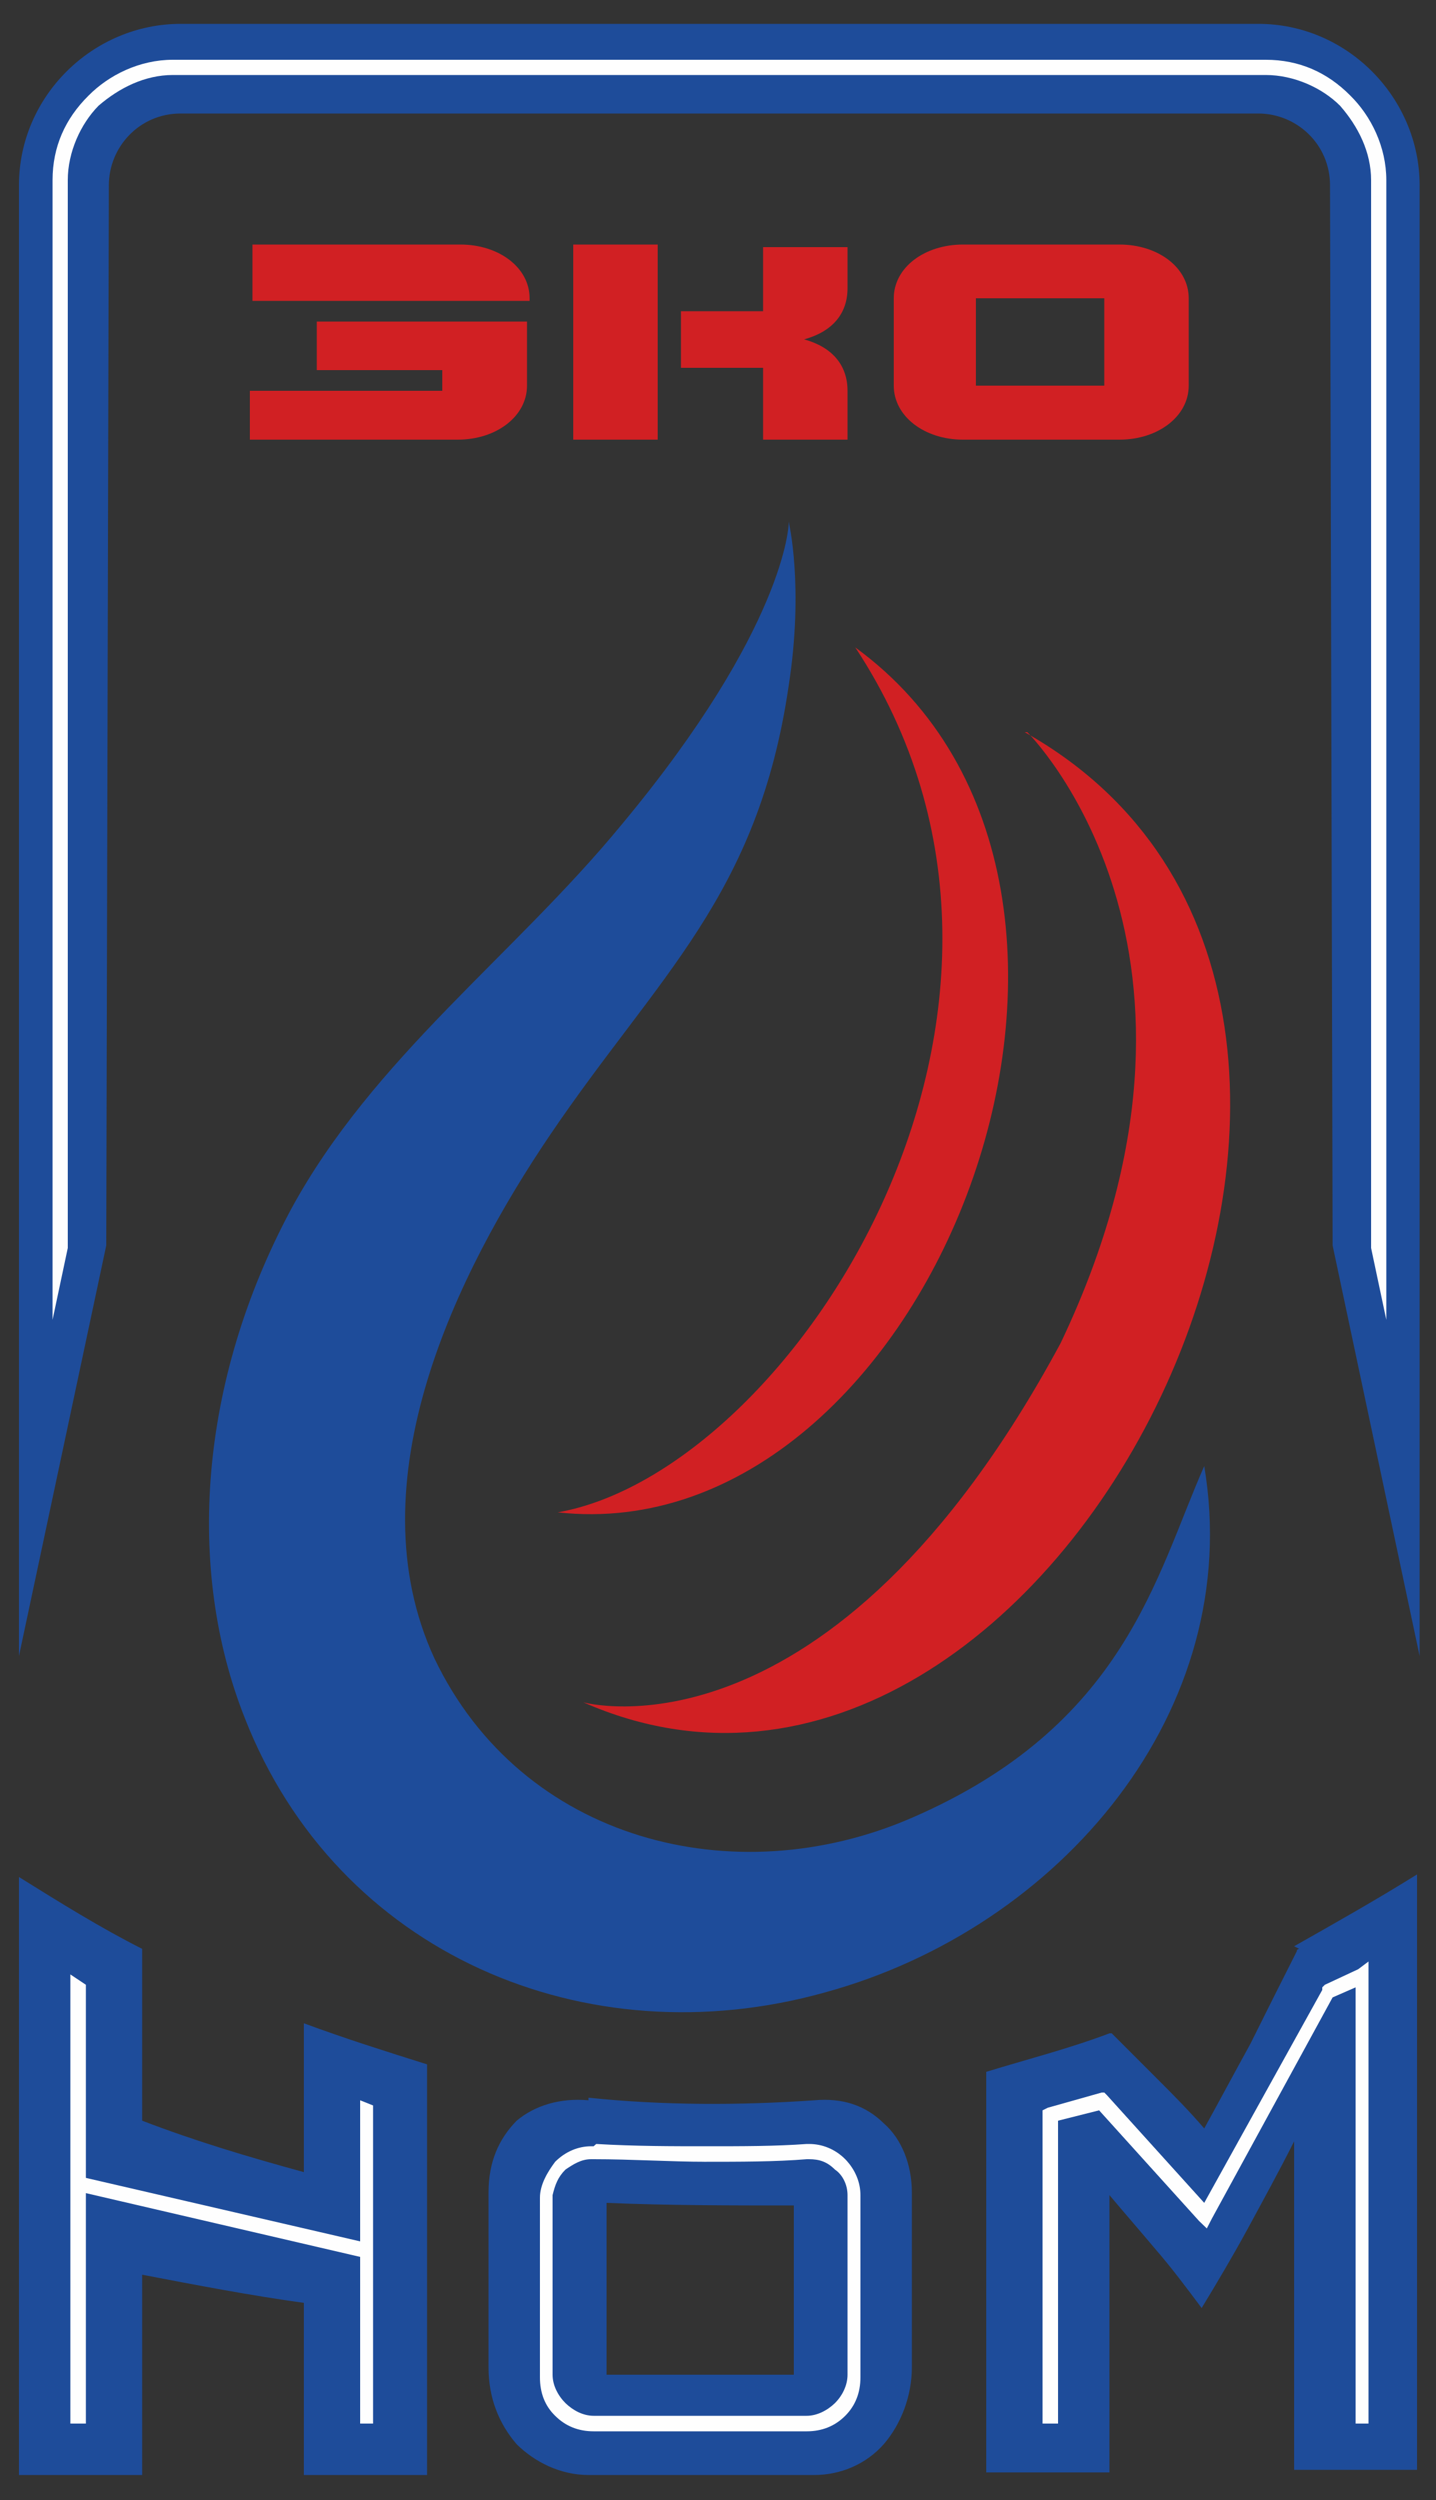 <?xml version="1.0" encoding="UTF-8"?>
<!DOCTYPE svg PUBLIC "-//W3C//DTD SVG 1.1//EN" "http://www.w3.org/Graphics/SVG/1.1/DTD/svg11.dtd">
<!-- Creator: CorelDRAW 2017 -->
<svg xmlns="http://www.w3.org/2000/svg" xml:space="preserve" width="50px" height="87px" version="1.1" style="shape-rendering:geometricPrecision; text-rendering:geometricPrecision; image-rendering:optimizeQuality; fill-rule:evenodd; clip-rule:evenodd"
viewBox="0 0 50 87"
 xmlns:xlink="http://www.w3.org/1999/xlink">
 <rect x="0" y="0" width="50" height="87" fill="#333333" stroke="none"/>
 <defs>
  <style type="text/css">
   <![CDATA[
    .fil0 {fill:#1E4C9A}
    .fil1 {fill:#D12023}
    .fil2 {fill:#FEFEFE;fill-rule:nonzero}
   ]]>
  </style>
 </defs>
 <g id="РЎРBBРѕР2116_x0020_1">
  <g id="_1787130644192">
   <path class="fil0" d="M6.29 0.83l18.76 0 18.76 0c3.12,0 5.62,2.59 5.62,5.62l0 51.18 -3.03 -14.29 -0.09 -36.89c0,-1.43 -1.16,-2.5 -2.5,-2.5l-18.76 0 -18.76 0c-1.43,0 -2.5,1.16 -2.5,2.5l-0.09 36.89 -3.04 14.29 0 -51.18c0,-3.12 2.59,-5.62 5.63,-5.62l0 0z"/>
   <g>
    <path class="fil0" d="M27.46 18.24c0,0 -0.09,3.58 -5.81,10.45 -3.75,4.56 -8.66,8.13 -11.52,13.4 -3.21,5.99 -3.66,12.51 -1.61,17.69 3.22,8.22 11.88,11.88 20.19,9.56 8.22,-2.24 14.65,-9.83 13.22,-18.32 -1.7,3.85 -2.77,9.03 -10.18,12.24 -6.17,2.68 -13.58,0.81 -16.62,-5.54 -2.85,-6.16 0.81,-13.48 4.02,-18.22 3.75,-5.54 7.24,-8.3 8.31,-15.63 0.54,-3.48 0,-5.72 0,-5.72l0 0.09z"/>
    <path class="fil1" d="M35.68 25.48c16.7,9.38 1.07,41 -15.37,33.76 0,0 8.58,2.41 16.62,-12.5 6.52,-13.67 -1.16,-21.26 -1.16,-21.26l-0.09 0z"/>
    <path class="fil1" d="M29.78 22.53c11.53,8.4 2.59,31.53 -10.36,30.1 8.13,-1.43 18.67,-17.5 10.36,-30.1z"/>
    <path class="fil0" d="M0.66 65.32c1.43,0.89 2.86,1.78 4.29,2.5l0 5.98c1.88,0.72 3.66,1.25 5.63,1.79 0,-0.9 0,-1.7 0,-2.59 0,-0.9 0,-1.7 0,-2.59 1.43,0.53 2.86,0.98 4.29,1.43 0,2.41 0,4.73 0,7.14 0,2.41 0,4.74 0,7.15 -1.43,0 -2.86,0 -4.29,0 0,-0.98 0,-1.97 0,-2.95 0,-0.98 0,-1.96 0,-3.04 -1.88,-0.26 -3.75,-0.62 -5.63,-0.98l0 6.97c-1.43,0 -2.86,0 -4.29,0 0,-3.49 0,-6.97 0,-10.36 0,-3.49 0,-6.97 0,-10.36l0 -0.09zm44.58 2.5l0 0c0,0 -0.09,0 -0.09,0.09 -0.54,1.07 -1.08,2.14 -1.61,3.21 -0.54,0.98 -1.07,1.97 -1.61,2.95 -0.54,-0.63 -1.07,-1.16 -1.61,-1.7 -0.53,-0.53 -1.07,-1.07 -1.61,-1.61 0,0 -0.08,0 -0.08,0 -1.43,0.54 -2.86,0.9 -4.29,1.34 0,2.33 0,4.65 0,6.97 0,2.32 0,4.65 0,6.97 1.43,0 2.86,0 4.29,0 0,-1.61 0,-3.22 0,-4.82 0,-1.61 0,-3.22 0,-4.83 0.53,0.63 1.07,1.25 1.6,1.88 0.54,0.62 1.08,1.34 1.61,2.05 0.54,-0.89 1.07,-1.78 1.61,-2.77 0.53,-0.98 1.07,-1.96 1.61,-3.03 0,1.87 0,3.84 0,5.71 0,1.88 0,3.84 0,5.72 1.43,0 2.85,0 4.28,0 0,-3.48 0,-6.97 0,-10.36 0,-3.49 0,-6.97 0,-10.36 -1.43,0.89 -2.85,1.69 -4.28,2.5l0.18 0.09zm-24.75 5.18l0 0c2.59,0.27 5.27,0.27 7.86,0.09 0.99,-0.09 1.79,0.18 2.42,0.8 0.62,0.54 0.98,1.43 0.98,2.41 0,0.99 0,1.97 0,3.04 0,0.98 0,1.96 0,3.04 0,0.98 -0.36,1.96 -0.98,2.68 -0.63,0.71 -1.52,1.07 -2.42,1.07 -2.59,0 -5.27,0 -7.86,0 -0.98,0 -1.87,-0.45 -2.5,-1.07 -0.62,-0.72 -0.98,-1.61 -0.98,-2.68 0,-0.99 0,-2.06 0,-3.04 0,-0.98 0,-2.05 0,-3.04 0,-1.07 0.36,-1.87 0.98,-2.5 0.63,-0.53 1.52,-0.8 2.5,-0.71l0 -0.09zm0.63 3.66l0 0c2.14,0.09 4.38,0.09 6.52,0.09 0,0.98 0,1.96 0,2.95 0,0.98 0,1.96 0,2.94 -2.14,0 -4.38,0 -6.52,0 0,-0.98 0,-1.96 0,-2.94 0,-0.99 0,-1.97 0,-2.95l0 -0.09z"/>
    <polygon class="fil2" points="2.99,69.07 2.99,84.34 2.45,84.34 2.45,68.71 "/>
    <polygon class="fil2" points="12.99,73.27 12.99,84.34 12.54,84.34 12.54,78.54 2.9,76.3 2.9,75.77 12.54,78 12.54,73.09 "/>
    <path class="fil2" d="M20.76 74.61c1.34,0.08 2.68,0.08 3.84,0.08 1.25,0 2.41,0 3.49,-0.08 0.08,0 0.08,0 0.08,0 0.45,0 0.9,0.17 1.26,0.53 0.35,0.36 0.53,0.81 0.53,1.25 0,0.09 0,0.09 0,0.18l0 6.16c0,0.54 -0.18,0.99 -0.53,1.34 -0.36,0.36 -0.81,0.54 -1.34,0.54l-7.42 0c-0.53,0 -0.98,-0.18 -1.34,-0.54 -0.36,-0.35 -0.53,-0.8 -0.53,-1.34l0 -6.16c0,0 0,-0.09 0,-0.09 0,-0.45 0.26,-0.89 0.53,-1.25 0.36,-0.36 0.81,-0.54 1.25,-0.54 0,0 0.09,0 0.09,0l0 0 0.09 -0.08zm3.84 0.62l0 0c-1.25,0 -2.59,-0.09 -3.93,-0.09l0 0c0,0 0,0 -0.09,0 -0.35,0 -0.62,0.18 -0.89,0.36 -0.27,0.27 -0.36,0.53 -0.45,0.89 0,0 0,0.09 0,0.09l0 6.16c0,0.36 0.18,0.72 0.45,0.99 0.27,0.26 0.62,0.44 0.98,0.44l7.42 0c0.35,0 0.71,-0.18 0.98,-0.44 0.27,-0.27 0.44,-0.63 0.44,-0.99l0 -6.16c0,0 0,-0.09 0,-0.09 0,-0.36 -0.17,-0.71 -0.44,-0.89 -0.27,-0.27 -0.54,-0.36 -0.9,-0.36 0,0 -0.08,0 -0.08,0 -1.08,0.09 -2.33,0.09 -3.58,0.09l0.09 0z"/>
    <polygon class="fil2" points="36.3,84.34 36.3,73.62 36.3,73.44 36.48,73.35 38.36,72.82 38.45,72.82 38.54,72.91 41.93,76.66 46.04,69.25 46.04,69.16 46.13,69.07 47.29,68.53 47.65,68.26 47.65,68.71 47.65,84.34 47.2,84.34 47.2,69.16 46.4,69.51 42.2,77.2 42.02,77.55 41.75,77.29 38.27,73.44 36.84,73.8 36.84,84.34 "/>
    <path class="fil1" d="M8.79 8.51l7.24 0c1.34,0 2.41,0.8 2.41,1.87l0 0.09 -9.65 0 0 -1.96 0 0zm17.78 6.79l0 0 2.94 0 0 -1.7c0,-0.89 -0.53,-1.52 -1.51,-1.79 0.98,-0.27 1.51,-0.89 1.51,-1.78l0 -1.43 -2.94 0 0 2.23 -2.86 0 0 1.97 2.86 0 0 2.59 0 -0.09zm-6.61 -6.79l0 0 2.94 0 0 6.79 -2.94 0 0 -6.79zm13.57 0l0 0 5.45 0c1.34,0 2.41,0.8 2.41,1.87l0 3.04c0,1.07 -1.07,1.88 -2.41,1.88l-5.45 0c-1.34,0 -2.41,-0.81 -2.41,-1.88l0 -3.04c0,-1.07 1.07,-1.87 2.41,-1.87zm0.45 1.87l0 0 4.47 0 0 3.04 -4.47 0 0 -3.04zm-15.63 0.81l0 0 0 2.23c0,1.07 -1.07,1.88 -2.41,1.88l-7.24 0 0 -1.7 6.7 0 0 -0.72 -4.37 0 0 -1.69 7.32 0 0 0z"/>
    <path class="fil2" d="M6.02 2.08l19.03 0 19.02 0c1.17,0 2.15,0.44 2.95,1.25 0.72,0.71 1.25,1.78 1.25,2.94l0 39.66 -0.53 -2.5 0 -37.16c0,-0.98 -0.45,-1.87 -1.08,-2.59 -0.62,-0.62 -1.6,-1.07 -2.59,-1.07l-19.02 0 -19.03 0c-0.98,0 -1.87,0.45 -2.59,1.07 -0.62,0.63 -1.07,1.61 -1.07,2.59l0 37.16 -0.53 2.5 0 -39.66c0,-1.16 0.44,-2.14 1.25,-2.94 0.71,-0.72 1.78,-1.25 2.94,-1.25l0 0z"/>
   </g>
  </g>
 </g>
</svg>
